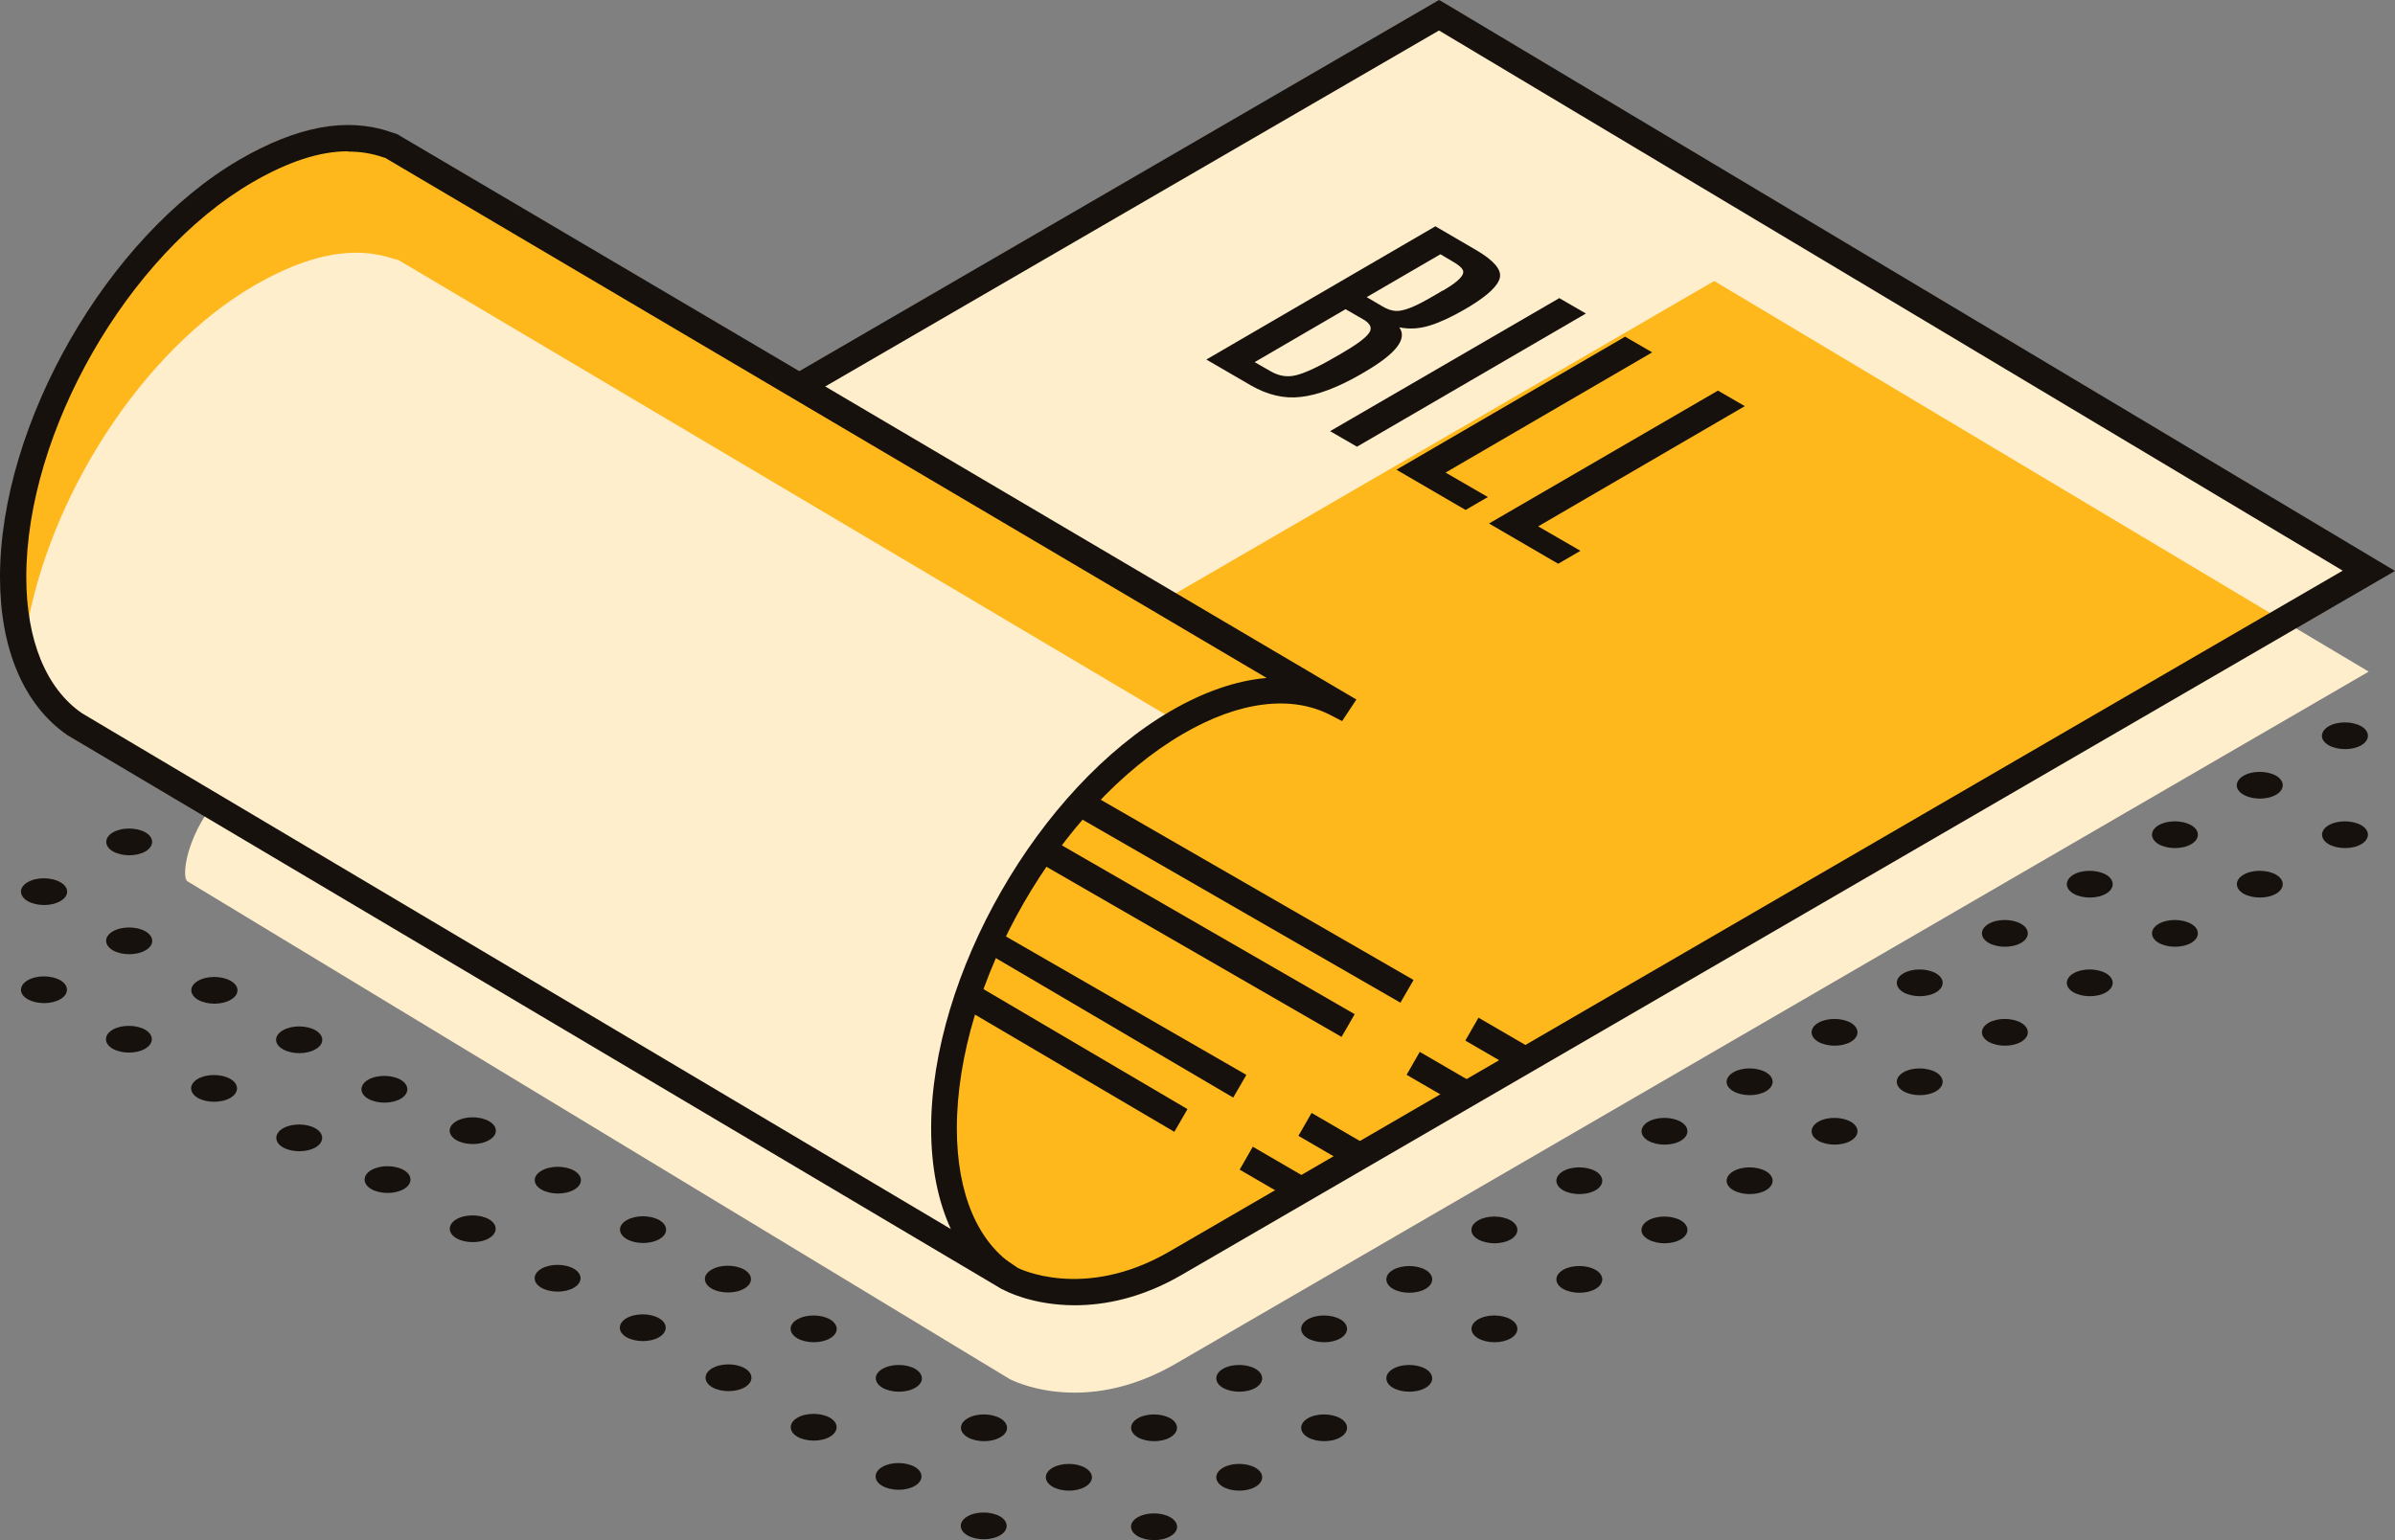 <svg xmlns="http://www.w3.org/2000/svg" width="213" height="137" viewBox="0 0 213 137" fill="none"><rect x="0" y="0" width="213" height="137" fill="#808080" stroke="none"/><g clip-path="url(#clip0_9_1295)"><path d="M28.061 100.383C28.849 100.844 28.849 101.611 28.061 102.072C27.273 102.532 25.977 102.532 25.163 102.072C24.376 101.611 24.376 100.844 25.163 100.383C25.951 99.922 27.248 99.922 28.061 100.383Z" fill="#16110D"></path><path d="M20.487 95.982C21.275 96.442 21.275 97.21 20.487 97.671C19.699 98.131 18.402 98.131 17.589 97.671C16.801 97.21 16.801 96.442 17.589 95.982C18.377 95.521 19.673 95.521 20.487 95.982Z" fill="#16110D"></path><path d="M12.912 91.606C13.7 92.067 13.7 92.834 12.912 93.295C12.124 93.756 10.828 93.756 10.015 93.295C9.227 92.834 9.227 92.067 10.015 91.606C10.803 91.146 12.099 91.146 12.912 91.606Z" fill="#16110D"></path><path d="M5.363 87.205C6.151 87.666 6.151 88.433 5.363 88.894C4.575 89.355 3.279 89.355 2.466 88.894C1.652 88.433 1.678 87.666 2.466 87.205C3.253 86.745 4.55 86.745 5.363 87.205Z" fill="#16110D"></path><path d="M88.936 134.902C89.724 135.362 89.724 136.13 88.936 136.59C88.148 137.051 86.852 137.051 86.039 136.59C85.251 136.13 85.251 135.362 86.039 134.902C86.827 134.441 88.123 134.441 88.936 134.902Z" fill="#16110D"></path><path d="M81.362 130.5C82.15 130.961 82.15 131.729 81.362 132.189C80.574 132.65 79.278 132.65 78.464 132.189C77.676 131.729 77.676 130.961 78.464 130.5C79.252 130.04 80.549 130.04 81.362 130.5Z" fill="#16110D"></path><path d="M73.813 126.125C74.601 126.585 74.601 127.353 73.813 127.814C73.025 128.274 71.729 128.274 70.915 127.814C70.127 127.353 70.127 126.585 70.915 126.125C71.703 125.664 72.999 125.664 73.813 126.125Z" fill="#16110D"></path><path d="M66.238 121.724C67.026 122.184 67.026 122.952 66.238 123.412C65.451 123.873 64.154 123.873 63.341 123.412C62.553 122.952 62.553 122.184 63.341 121.724C64.129 121.263 65.425 121.263 66.238 121.724Z" fill="#16110D"></path><path d="M58.613 117.271C59.401 117.732 59.401 118.499 58.613 118.96C57.825 119.421 56.529 119.421 55.715 118.96C54.928 118.499 54.928 117.732 55.715 117.271C56.504 116.811 57.8 116.811 58.613 117.271Z" fill="#16110D"></path><path d="M51.039 112.87C51.827 113.331 51.827 114.098 51.039 114.559C50.251 115.02 48.954 115.02 48.141 114.559C47.353 114.098 47.353 113.331 48.141 112.87C48.929 112.41 50.225 112.41 51.039 112.87Z" fill="#16110D"></path><path d="M43.49 108.469C44.278 108.93 44.278 109.697 43.49 110.158C42.702 110.618 41.405 110.618 40.592 110.158C39.804 109.697 39.804 108.93 40.592 108.469C41.38 108.008 42.676 108.008 43.49 108.469Z" fill="#16110D"></path><path d="M35.915 104.093C36.703 104.554 36.703 105.321 35.915 105.782C35.127 106.243 33.831 106.243 33.017 105.782C32.23 105.321 32.23 104.554 33.017 104.093C33.806 103.633 35.102 103.633 35.915 104.093Z" fill="#16110D"></path><path d="M35.636 96.059C36.423 96.519 36.423 97.287 35.636 97.747C34.848 98.208 33.551 98.208 32.738 97.747C31.95 97.287 31.95 96.519 32.738 96.059C33.526 95.598 34.822 95.598 35.636 96.059Z" fill="#16110D"></path><path d="M50.759 87.256C51.547 87.717 51.547 88.484 50.759 88.945C49.971 89.406 48.675 89.406 47.861 88.945C47.074 88.484 47.074 87.717 47.861 87.256C48.649 86.796 49.946 86.796 50.759 87.256Z" fill="#16110D"></path><path d="M58.334 82.855C59.121 83.316 59.121 84.083 58.334 84.544C57.546 85.004 56.249 85.004 55.436 84.544C54.648 84.083 54.648 83.316 55.436 82.855C56.224 82.394 57.52 82.394 58.334 82.855Z" fill="#16110D"></path><path d="M65.908 78.454C66.696 78.914 66.696 79.682 65.908 80.143C65.12 80.603 63.824 80.603 63.01 80.143C62.222 79.682 62.222 78.914 63.01 78.454C63.798 77.993 65.095 77.993 65.908 78.454Z" fill="#16110D"></path><path d="M25.163 91.657C25.951 91.197 27.248 91.197 28.061 91.657C28.849 92.118 28.875 92.886 28.061 93.346C27.273 93.807 25.977 93.807 25.163 93.346C24.35 92.886 24.35 92.118 25.163 91.657Z" fill="#16110D"></path><path d="M43.21 82.855C43.998 83.316 43.998 84.083 43.21 84.544C42.422 85.004 41.126 85.004 40.312 84.544C39.524 84.083 39.524 83.316 40.312 82.855C41.1 82.394 42.397 82.394 43.21 82.855Z" fill="#16110D"></path><path d="M50.759 78.454C51.547 78.914 51.547 79.682 50.759 80.143C49.971 80.603 48.675 80.603 47.861 80.143C47.074 79.682 47.074 78.914 47.861 78.454C48.649 77.993 49.946 77.993 50.759 78.454Z" fill="#16110D"></path><path d="M58.334 75.742C57.546 76.202 56.249 76.202 55.436 75.742C54.648 75.281 54.648 74.513 55.436 74.053C56.224 73.592 59.121 75.281 58.334 75.742Z" fill="#16110D"></path><path d="M17.614 87.256C18.402 86.796 19.699 86.796 20.512 87.256C21.325 87.717 21.325 88.484 20.512 88.945C19.724 89.406 18.428 89.406 17.614 88.945C16.826 88.484 16.801 87.717 17.614 87.256Z" fill="#16110D"></path><path d="M35.636 78.454C36.423 78.914 36.423 79.682 35.636 80.143C34.848 80.603 33.551 80.603 32.738 80.143C31.925 79.682 31.95 78.914 32.738 78.454C33.526 77.993 34.822 77.993 35.636 78.454Z" fill="#16110D"></path><path d="M43.21 74.052C43.998 74.513 43.998 75.281 43.21 75.741C42.422 76.202 41.126 76.202 40.312 75.741C39.524 75.281 39.524 74.513 40.312 74.052C41.1 73.592 42.397 73.592 43.21 74.052Z" fill="#16110D"></path><path d="M10.04 82.855C10.828 82.394 12.124 82.394 12.938 82.855C13.726 83.316 13.751 84.083 12.938 84.544C12.15 85.004 10.853 85.004 10.04 84.544C9.252 84.083 9.227 83.316 10.04 82.855Z" fill="#16110D"></path><path d="M28.087 74.052C28.875 74.513 28.875 75.281 28.087 75.741C27.299 76.202 26.002 76.202 25.189 75.741C24.401 75.281 24.401 74.513 25.189 74.052C25.977 73.592 27.273 73.592 28.087 74.052Z" fill="#16110D"></path><path d="M35.636 69.677C36.423 70.138 36.423 70.905 35.636 71.366C34.848 71.826 33.551 71.826 32.738 71.366C31.95 70.905 31.95 70.138 32.738 69.677C33.526 69.216 34.822 69.216 35.636 69.677Z" fill="#16110D"></path><path d="M2.466 78.48C3.253 78.019 4.55 78.019 5.363 78.48C6.176 78.94 6.176 79.708 5.363 80.168C4.575 80.629 3.279 80.629 2.466 80.168C1.678 79.708 1.652 78.94 2.466 78.48Z" fill="#16110D"></path><path d="M12.938 74.052C13.726 74.513 13.726 75.281 12.938 75.741C12.15 76.202 10.853 76.202 10.04 75.741C9.252 75.281 9.252 74.513 10.04 74.052C10.828 73.592 12.124 73.592 12.938 74.052Z" fill="#16110D"></path><path d="M20.512 69.677C21.3 70.138 21.3 70.905 20.512 71.366C19.724 71.826 18.428 71.826 17.614 71.366C16.826 70.905 16.826 70.138 17.614 69.677C18.402 69.216 19.699 69.216 20.512 69.677Z" fill="#16110D"></path><path d="M28.087 65.276C28.875 65.737 28.875 66.504 28.087 66.965C27.299 67.425 26.002 67.425 25.189 66.965C24.401 66.504 24.401 65.737 25.189 65.276C25.977 64.815 27.273 64.815 28.087 65.276Z" fill="#16110D"></path><path d="M101.188 134.978C101.976 134.518 103.272 134.518 104.085 134.978C104.873 135.439 104.899 136.207 104.085 136.667C103.297 137.128 102.001 137.128 101.188 136.667C100.4 136.207 100.374 135.439 101.188 134.978Z" fill="#16110D"></path><path d="M111.66 130.577C112.448 131.038 112.448 131.805 111.66 132.266C110.872 132.727 109.576 132.727 108.762 132.266C107.974 131.805 107.974 131.038 108.762 130.577C109.55 130.117 110.846 130.117 111.66 130.577Z" fill="#16110D"></path><path d="M119.209 126.176C119.997 126.637 119.997 127.404 119.209 127.865C118.421 128.325 117.125 128.325 116.311 127.865C115.523 127.404 115.523 126.637 116.311 126.176C117.099 125.715 118.395 125.715 119.209 126.176Z" fill="#16110D"></path><path d="M126.783 121.775C127.571 122.235 127.571 123.003 126.783 123.464C125.995 123.924 124.699 123.924 123.886 123.464C123.098 123.003 123.098 122.235 123.886 121.775C124.674 121.314 125.97 121.314 126.783 121.775Z" fill="#16110D"></path><path d="M134.358 117.374C135.146 117.834 135.146 118.602 134.358 119.062C133.57 119.523 132.274 119.523 131.46 119.062C130.672 118.602 130.672 117.834 131.46 117.374C132.248 116.913 133.544 116.913 134.358 117.374Z" fill="#16110D"></path><path d="M141.907 112.972C142.695 113.433 142.695 114.201 141.907 114.661C141.119 115.122 139.823 115.122 139.009 114.661C138.221 114.201 138.221 113.433 139.009 112.972C139.797 112.512 141.093 112.512 141.907 112.972Z" fill="#16110D"></path><path d="M149.481 108.571C150.269 109.032 150.269 109.8 149.481 110.26C148.693 110.721 147.397 110.721 146.584 110.26C145.77 109.8 145.796 109.032 146.584 108.571C147.372 108.111 148.668 108.111 149.481 108.571Z" fill="#16110D"></path><path d="M157.056 104.196C157.844 104.656 157.844 105.424 157.056 105.884C156.268 106.345 154.972 106.345 154.158 105.884C153.345 105.424 153.37 104.656 154.158 104.196C154.946 103.735 156.242 103.735 157.056 104.196Z" fill="#16110D"></path><path d="M164.605 99.794C165.393 100.255 165.393 101.023 164.605 101.483C163.817 101.944 162.521 101.944 161.707 101.483C160.919 101.023 160.919 100.255 161.707 99.794C162.495 99.334 163.791 99.334 164.605 99.794Z" fill="#16110D"></path><path d="M172.179 95.393C172.967 95.854 172.967 96.621 172.179 97.082C171.391 97.543 170.095 97.543 169.282 97.082C168.494 96.621 168.494 95.854 169.282 95.393C170.07 94.933 171.366 94.933 172.179 95.393Z" fill="#16110D"></path><path d="M179.754 90.992C180.542 91.453 180.542 92.22 179.754 92.681C178.966 93.142 177.669 93.142 176.856 92.681C176.068 92.22 176.068 91.453 176.856 90.992C177.644 90.532 178.94 90.532 179.754 90.992Z" fill="#16110D"></path><path d="M187.303 86.591C188.091 87.051 188.091 87.819 187.303 88.28C186.515 88.74 185.219 88.74 184.405 88.28C183.617 87.819 183.617 87.051 184.405 86.591C185.193 86.13 186.489 86.13 187.303 86.591Z" fill="#16110D"></path><path d="M194.877 82.19C195.665 82.65 195.665 83.418 194.877 83.879C194.089 84.339 192.793 84.339 191.98 83.879C191.192 83.418 191.192 82.65 191.98 82.19C192.768 81.729 194.064 81.729 194.877 82.19Z" fill="#16110D"></path><path d="M202.426 77.814C203.214 78.275 203.214 79.042 202.426 79.503C201.638 79.963 200.342 79.963 199.529 79.503C198.741 79.042 198.741 78.275 199.529 77.814C200.317 77.353 201.613 77.353 202.426 77.814Z" fill="#16110D"></path><path d="M210.001 73.413C210.789 73.873 210.789 74.641 210.001 75.102C209.213 75.562 207.917 75.562 207.103 75.102C206.315 74.641 206.315 73.873 207.103 73.413C207.891 72.952 209.187 72.952 210.001 73.413Z" fill="#16110D"></path><path d="M93.613 130.577C94.401 130.117 95.698 130.117 96.511 130.577C97.299 131.038 97.324 131.805 96.511 132.266C95.723 132.727 94.427 132.727 93.613 132.266C92.825 131.805 92.8 131.038 93.613 130.577Z" fill="#16110D"></path><path d="M104.085 126.176C104.873 126.637 104.873 127.404 104.085 127.865C103.297 128.325 102.001 128.325 101.188 127.865C100.4 127.404 100.4 126.637 101.188 126.176C101.976 125.715 103.272 125.715 104.085 126.176Z" fill="#16110D"></path><path d="M111.66 121.775C112.448 122.235 112.448 123.003 111.66 123.464C110.872 123.924 109.576 123.924 108.762 123.464C107.974 123.003 107.974 122.235 108.762 121.775C109.55 121.314 110.846 121.314 111.66 121.775Z" fill="#16110D"></path><path d="M119.209 117.374C119.997 117.834 119.997 118.602 119.209 119.062C118.421 119.523 117.125 119.523 116.311 119.062C115.523 118.602 115.523 117.834 116.311 117.374C117.099 116.913 118.395 116.913 119.209 117.374Z" fill="#16110D"></path><path d="M126.783 112.972C127.571 113.433 127.571 114.201 126.783 114.661C125.995 115.122 124.699 115.122 123.886 114.661C123.098 114.201 123.098 113.433 123.886 112.972C124.674 112.512 125.97 112.512 126.783 112.972Z" fill="#16110D"></path><path d="M134.358 108.571C135.146 109.032 135.146 109.8 134.358 110.26C133.57 110.721 132.274 110.721 131.46 110.26C130.647 109.8 130.672 109.032 131.46 108.571C132.248 108.111 133.544 108.111 134.358 108.571Z" fill="#16110D"></path><path d="M141.907 104.196C142.695 104.656 142.695 105.424 141.907 105.884C141.119 106.345 139.823 106.345 139.009 105.884C138.221 105.424 138.221 104.656 139.009 104.196C139.797 103.735 141.093 103.735 141.907 104.196Z" fill="#16110D"></path><path d="M149.481 99.794C150.269 100.255 150.269 101.023 149.481 101.483C148.693 101.944 147.397 101.944 146.584 101.483C145.796 101.023 145.796 100.255 146.584 99.794C147.372 99.334 148.668 99.334 149.481 99.794Z" fill="#16110D"></path><path d="M157.056 95.393C157.844 95.854 157.844 96.621 157.056 97.082C156.268 97.543 154.972 97.543 154.158 97.082C153.345 96.621 153.37 95.854 154.158 95.393C154.946 94.933 156.242 94.933 157.056 95.393Z" fill="#16110D"></path><path d="M164.605 90.992C165.393 91.453 165.393 92.22 164.605 92.681C163.817 93.142 162.521 93.142 161.707 92.681C160.919 92.22 160.919 91.453 161.707 90.992C162.495 90.532 163.791 90.532 164.605 90.992Z" fill="#16110D"></path><path d="M172.179 86.591C172.967 87.051 172.967 87.819 172.179 88.28C171.391 88.74 170.095 88.74 169.282 88.28C168.494 87.819 168.494 87.051 169.282 86.591C170.07 86.13 171.366 86.13 172.179 86.591Z" fill="#16110D"></path><path d="M179.754 82.19C180.542 82.65 180.542 83.418 179.754 83.879C178.966 84.339 177.669 84.339 176.856 83.879C176.068 83.418 176.068 82.65 176.856 82.19C177.644 81.729 178.94 81.729 179.754 82.19Z" fill="#16110D"></path><path d="M187.303 77.814C188.091 78.275 188.091 79.042 187.303 79.503C186.515 79.963 185.219 79.963 184.405 79.503C183.617 79.042 183.617 78.275 184.405 77.814C185.193 77.353 186.489 77.353 187.303 77.814Z" fill="#16110D"></path><path d="M194.877 73.413C195.665 73.873 195.665 74.641 194.877 75.102C194.089 75.562 192.793 75.562 191.98 75.102C191.192 74.641 191.192 73.873 191.98 73.413C192.768 72.952 194.064 72.952 194.877 73.413Z" fill="#16110D"></path><path d="M202.426 69.012C203.214 69.472 203.214 70.24 202.426 70.701C201.638 71.161 200.342 71.161 199.529 70.701C198.715 70.24 198.741 69.472 199.529 69.012C200.317 68.551 201.613 68.551 202.426 69.012Z" fill="#16110D"></path><path d="M210.001 64.611C210.789 65.071 210.789 65.839 210.001 66.299C209.213 66.76 207.916 66.76 207.103 66.299C206.29 65.839 206.315 65.071 207.103 64.611C207.891 64.15 209.187 64.15 210.001 64.611Z" fill="#16110D"></path><path d="M86.064 126.176C86.852 125.715 88.148 125.715 88.962 126.176C89.75 126.637 89.775 127.404 88.962 127.865C88.174 128.325 86.878 128.325 86.064 127.865C85.276 127.404 85.251 126.637 86.064 126.176Z" fill="#16110D"></path><path d="M96.536 121.775C97.324 122.235 97.324 123.003 96.536 123.464C95.748 123.924 94.452 123.924 93.639 123.464C92.851 123.003 92.851 122.235 93.639 121.775C94.427 121.314 95.723 121.314 96.536 121.775Z" fill="#16110D"></path><path d="M104.085 117.374C104.873 117.834 104.873 118.602 104.085 119.062C103.297 119.523 102.001 119.523 101.188 119.062C100.4 118.602 100.4 117.834 101.188 117.374C101.976 116.913 103.272 116.913 104.085 117.374Z" fill="#16110D"></path><path d="M111.66 112.972C112.448 113.433 112.448 114.201 111.66 114.661C110.872 115.122 109.576 115.122 108.762 114.661C107.974 114.201 107.974 113.433 108.762 112.972C109.55 112.512 110.846 112.512 111.66 112.972Z" fill="#16110D"></path><path d="M119.209 108.571C119.997 109.032 119.997 109.8 119.209 110.26C118.421 110.721 117.125 110.721 116.311 110.26C115.498 109.8 115.523 109.032 116.311 108.571C117.099 108.111 118.395 108.111 119.209 108.571Z" fill="#16110D"></path><path d="M126.783 104.196C127.571 104.656 127.571 105.424 126.783 105.884C125.995 106.345 124.699 106.345 123.886 105.884C123.098 105.424 123.098 104.656 123.886 104.196C124.674 103.735 125.97 103.735 126.783 104.196Z" fill="#16110D"></path><path d="M134.358 99.794C135.146 100.255 135.146 101.023 134.358 101.483C133.57 101.944 132.274 101.944 131.46 101.483C130.672 101.023 130.672 100.255 131.46 99.794C132.248 99.334 133.544 99.334 134.358 99.794Z" fill="#16110D"></path><path d="M141.907 95.393C142.695 95.854 142.695 96.621 141.907 97.082C141.119 97.543 139.823 97.543 139.009 97.082C138.221 96.621 138.221 95.854 139.009 95.393C139.797 94.933 141.093 94.933 141.907 95.393Z" fill="#16110D"></path><path d="M149.481 90.992C150.269 91.453 150.269 92.22 149.481 92.681C148.693 93.142 147.397 93.142 146.584 92.681C145.796 92.22 145.796 91.453 146.584 90.992C147.372 90.532 148.668 90.532 149.481 90.992Z" fill="#16110D"></path><path d="M157.056 86.591C157.844 87.051 157.844 87.819 157.056 88.28C156.268 88.74 154.971 88.74 154.158 88.28C153.37 87.819 153.37 87.051 154.158 86.591C154.946 86.13 156.242 86.13 157.056 86.591Z" fill="#16110D"></path><path d="M164.605 82.19C165.393 82.65 165.393 83.418 164.605 83.879C163.817 84.339 162.521 84.339 161.707 83.879C160.919 83.418 160.919 82.65 161.707 82.19C162.495 81.729 163.791 81.729 164.605 82.19Z" fill="#16110D"></path><path d="M172.179 77.814C172.967 78.275 172.967 79.042 172.179 79.503C171.391 79.963 170.095 79.963 169.282 79.503C168.494 79.042 168.494 78.275 169.282 77.814C170.07 77.353 171.366 77.353 172.179 77.814Z" fill="#16110D"></path><path d="M179.754 73.413C180.542 73.873 180.542 74.641 179.754 75.102C178.966 75.562 177.669 75.562 176.856 75.102C176.068 74.641 176.068 73.873 176.856 73.413C177.644 72.952 178.94 72.952 179.754 73.413Z" fill="#16110D"></path><path d="M187.303 69.012C188.091 69.472 188.091 70.24 187.303 70.701C186.515 71.161 185.218 71.161 184.405 70.701C183.592 70.24 183.617 69.472 184.405 69.012C185.193 68.551 186.489 68.551 187.303 69.012Z" fill="#16110D"></path><path d="M194.877 64.611C195.665 65.071 195.665 65.839 194.877 66.299C194.089 66.76 192.793 66.76 191.98 66.299C191.166 65.839 191.192 65.071 191.98 64.611C192.768 64.15 194.064 64.15 194.877 64.611Z" fill="#16110D"></path><path d="M201.003 62.231C202.126 62.231 203.036 61.704 203.036 61.054C203.036 60.404 202.126 59.877 201.003 59.877C199.88 59.877 198.969 60.404 198.969 61.054C198.969 61.704 199.88 62.231 201.003 62.231Z" fill="#16110D"></path><path d="M78.49 121.775C79.278 121.314 80.574 121.314 81.387 121.775C82.175 122.235 82.201 123.003 81.387 123.464C80.599 123.924 79.303 123.924 78.49 123.464C77.702 123.003 77.676 122.235 78.49 121.775Z" fill="#16110D"></path><path d="M88.962 117.374C89.75 117.834 89.75 118.602 88.962 119.062C88.174 119.523 86.878 119.523 86.064 119.062C85.276 118.602 85.276 117.834 86.064 117.374C86.852 116.913 88.148 116.913 88.962 117.374Z" fill="#16110D"></path><path d="M96.536 112.972C97.324 113.433 97.324 114.201 96.536 114.661C95.748 115.122 94.452 115.122 93.639 114.661C92.851 114.201 92.851 113.433 93.639 112.972C94.427 112.512 95.723 112.512 96.536 112.972Z" fill="#16110D"></path><path d="M104.085 108.571C104.873 109.032 104.873 109.8 104.085 110.26C103.297 110.721 102.001 110.721 101.188 110.26C100.4 109.8 100.4 109.032 101.188 108.571C101.976 108.111 103.272 108.111 104.085 108.571Z" fill="#16110D"></path><path d="M111.66 104.196C112.448 104.656 112.448 105.424 111.66 105.884C110.872 106.345 109.576 106.345 108.762 105.884C107.974 105.424 107.974 104.656 108.762 104.196C109.55 103.735 110.846 103.735 111.66 104.196Z" fill="#16110D"></path><path d="M119.209 99.794C119.997 100.255 119.997 101.023 119.209 101.483C118.421 101.944 117.125 101.944 116.311 101.483C115.523 101.023 115.523 100.255 116.311 99.794C117.099 99.334 118.395 99.334 119.209 99.794Z" fill="#16110D"></path><path d="M126.783 95.393C127.571 95.854 127.571 96.621 126.783 97.082C125.995 97.543 124.699 97.543 123.886 97.082C123.098 96.621 123.098 95.854 123.886 95.393C124.674 94.933 125.97 94.933 126.783 95.393Z" fill="#16110D"></path><path d="M134.358 90.992C135.146 91.453 135.146 92.22 134.358 92.681C133.57 93.142 132.274 93.142 131.46 92.681C130.672 92.22 130.672 91.453 131.46 90.992C132.248 90.532 133.544 90.532 134.358 90.992Z" fill="#16110D"></path><path d="M141.907 86.591C142.695 87.051 142.695 87.819 141.907 88.28C141.119 88.74 139.823 88.74 139.009 88.28C138.221 87.819 138.221 87.051 139.009 86.591C139.797 86.13 141.093 86.13 141.907 86.591Z" fill="#16110D"></path><path d="M149.481 82.19C150.269 82.65 150.269 83.418 149.481 83.879C148.693 84.339 147.397 84.339 146.584 83.879C145.796 83.418 145.796 82.65 146.584 82.19C147.372 81.729 148.668 81.729 149.481 82.19Z" fill="#16110D"></path><path d="M157.056 77.814C157.844 78.275 157.844 79.042 157.056 79.503C156.268 79.963 154.971 79.963 154.158 79.503C153.37 79.042 153.37 78.275 154.158 77.814C154.946 77.353 156.242 77.353 157.056 77.814Z" fill="#16110D"></path><path d="M164.605 73.413C165.393 73.873 165.393 74.641 164.605 75.102C163.817 75.562 162.521 75.562 161.707 75.102C160.919 74.641 160.919 73.873 161.707 73.413C162.495 72.952 163.791 72.952 164.605 73.413Z" fill="#16110D"></path><path d="M172.179 69.012C172.967 69.472 172.967 70.24 172.179 70.701C171.391 71.161 170.095 71.161 169.282 70.701C168.494 70.24 168.494 69.472 169.282 69.012C170.07 68.551 171.366 68.551 172.179 69.012Z" fill="#16110D"></path><path d="M179.754 64.611C180.542 65.071 180.542 65.839 179.754 66.299C178.966 66.76 177.669 66.76 176.856 66.299C176.068 65.839 176.068 65.071 176.856 64.611C177.644 64.15 178.94 64.15 179.754 64.611Z" fill="#16110D"></path><path d="M187.303 60.209C188.091 60.67 188.091 61.438 187.303 61.898C186.515 62.359 185.219 62.359 184.405 61.898C183.617 61.438 183.617 60.67 184.405 60.209C185.193 59.749 186.489 59.749 187.303 60.209Z" fill="#16110D"></path><path d="M194.877 55.808C195.665 56.269 195.665 57.036 194.877 57.497C194.089 57.958 192.793 57.958 191.98 57.497C191.192 57.036 191.192 56.269 191.98 55.808C192.768 55.347 194.064 55.347 194.877 55.808Z" fill="#16110D"></path><path d="M70.915 117.374C71.703 116.913 72.999 116.913 73.813 117.374C74.601 117.834 74.626 118.602 73.813 119.062C73.025 119.523 71.729 119.523 70.915 119.062C70.127 118.602 70.102 117.834 70.915 117.374Z" fill="#16110D"></path><path d="M81.387 112.972C82.175 113.433 82.175 114.201 81.387 114.661C80.599 115.122 79.303 115.122 78.49 114.661C77.702 114.201 77.702 113.433 78.49 112.972C79.278 112.512 80.574 112.512 81.387 112.972Z" fill="#16110D"></path><path d="M88.962 108.571C89.75 109.032 89.75 109.8 88.962 110.26C88.174 110.721 86.878 110.721 86.064 110.26C85.276 109.8 85.276 109.032 86.064 108.571C86.852 108.111 88.148 108.111 88.962 108.571Z" fill="#16110D"></path><path d="M96.536 104.196C97.324 104.656 97.324 105.424 96.536 105.884C95.748 106.345 94.452 106.345 93.639 105.884C92.851 105.424 92.851 104.656 93.639 104.196C94.427 103.735 95.723 103.735 96.536 104.196Z" fill="#16110D"></path><path d="M104.085 99.794C104.873 100.255 104.873 101.023 104.085 101.483C103.297 101.944 102.001 101.944 101.188 101.483C100.4 101.023 100.4 100.255 101.188 99.794C101.976 99.334 103.272 99.334 104.085 99.794Z" fill="#16110D"></path><path d="M111.66 95.393C112.448 95.854 112.448 96.621 111.66 97.082C110.872 97.543 109.576 97.543 108.762 97.082C107.974 96.621 107.974 95.854 108.762 95.393C109.55 94.933 110.846 94.933 111.66 95.393Z" fill="#16110D"></path><path d="M119.209 90.992C119.997 91.453 119.997 92.22 119.209 92.681C118.421 93.142 117.125 93.142 116.311 92.681C115.523 92.22 115.523 91.453 116.311 90.992C117.099 90.532 118.395 90.532 119.209 90.992Z" fill="#16110D"></path><path d="M126.783 86.591C127.571 87.051 127.571 87.819 126.783 88.28C125.995 88.74 124.699 88.74 123.886 88.28C123.098 87.819 123.098 87.051 123.886 86.591C124.674 86.13 125.97 86.13 126.783 86.591Z" fill="#16110D"></path><path d="M134.358 82.19C135.146 82.65 135.146 83.418 134.358 83.879C133.57 84.339 132.274 84.339 131.46 83.879C130.672 83.418 130.672 82.65 131.46 82.19C132.248 81.729 133.544 81.729 134.358 82.19Z" fill="#16110D"></path><path d="M141.907 77.814C142.695 78.275 142.695 79.042 141.907 79.503C141.119 79.963 139.823 79.963 139.009 79.503C138.221 79.042 138.221 78.275 139.009 77.814C139.797 77.353 141.093 77.353 141.907 77.814Z" fill="#16110D"></path><path d="M149.481 73.413C150.269 73.873 150.269 74.641 149.481 75.102C148.693 75.562 147.397 75.562 146.584 75.102C145.796 74.641 145.796 73.873 146.584 73.413C147.372 72.952 148.668 72.952 149.481 73.413Z" fill="#16110D"></path><path d="M157.056 69.012C157.844 69.472 157.844 70.24 157.056 70.701C156.268 71.161 154.971 71.161 154.158 70.701C153.37 70.24 153.37 69.472 154.158 69.012C154.946 68.551 156.242 68.551 157.056 69.012Z" fill="#16110D"></path><path d="M164.605 64.611C165.393 65.071 165.393 65.839 164.605 66.299C163.817 66.76 162.521 66.76 161.707 66.299C160.919 65.839 160.919 65.071 161.707 64.611C162.495 64.15 163.791 64.15 164.605 64.611Z" fill="#16110D"></path><path d="M172.179 60.209C172.967 60.67 172.967 61.438 172.179 61.898C171.391 62.359 170.095 62.359 169.282 61.898C168.494 61.438 168.494 60.67 169.282 60.209C170.07 59.749 171.366 59.749 172.179 60.209Z" fill="#16110D"></path><path d="M63.29 112.947C64.078 112.486 65.374 112.486 66.188 112.947C66.975 113.407 67.001 114.175 66.188 114.636C65.4 115.096 64.103 115.096 63.29 114.636C62.502 114.175 62.477 113.407 63.29 112.947Z" fill="#16110D"></path><path d="M73.762 108.546C74.55 109.006 74.55 109.774 73.762 110.234C72.974 110.695 71.678 110.695 70.864 110.234C70.076 109.774 70.076 109.006 70.864 108.546C71.652 108.085 72.949 108.085 73.762 108.546Z" fill="#16110D"></path><path d="M81.337 104.145C82.124 104.605 82.124 105.373 81.337 105.833C80.549 106.294 79.252 106.294 78.439 105.833C77.651 105.373 77.651 104.605 78.439 104.145C79.227 103.684 80.523 103.684 81.337 104.145Z" fill="#16110D"></path><path d="M88.886 99.743C89.674 100.204 89.674 100.972 88.886 101.432C88.098 101.893 86.801 101.893 85.988 101.432C85.175 100.972 85.2 100.204 85.988 99.743C86.776 99.283 88.072 99.283 88.886 99.743Z" fill="#16110D"></path><path d="M96.46 95.342C97.248 95.803 97.248 96.57 96.46 97.031C95.672 97.491 94.376 97.491 93.562 97.031C92.775 96.57 92.775 95.803 93.562 95.342C94.35 94.881 95.647 94.881 96.46 95.342Z" fill="#16110D"></path><path d="M104.034 90.941C104.822 91.401 104.822 92.169 104.034 92.63C103.247 93.09 101.95 93.09 101.137 92.63C100.349 92.169 100.349 91.401 101.137 90.941C101.925 90.48 103.221 90.48 104.034 90.941Z" fill="#16110D"></path><path d="M111.584 86.54C112.371 87 112.371 87.768 111.584 88.229C110.796 88.689 109.499 88.689 108.686 88.229C107.873 87.768 107.898 87 108.686 86.54C109.474 86.079 110.77 86.079 111.584 86.54Z" fill="#16110D"></path><path d="M119.158 82.164C119.946 82.625 119.946 83.392 119.158 83.853C118.37 84.314 117.074 84.314 116.26 83.853C115.472 83.392 115.472 82.625 116.26 82.164C117.048 81.704 118.345 81.704 119.158 82.164Z" fill="#16110D"></path><path d="M126.732 77.763C127.52 78.224 127.52 78.991 126.732 79.452C125.945 79.912 124.648 79.912 123.835 79.452C123.047 78.991 123.047 78.224 123.835 77.763C124.623 77.302 125.919 77.302 126.732 77.763Z" fill="#16110D"></path><path d="M134.281 73.362C135.069 73.822 135.069 74.59 134.281 75.051C133.494 75.511 132.197 75.511 131.384 75.051C130.596 74.59 130.596 73.822 131.384 73.362C132.172 72.901 133.468 72.901 134.281 73.362Z" fill="#16110D"></path><path d="M141.856 68.96C142.644 69.421 142.644 70.189 141.856 70.649C141.068 71.11 139.772 71.11 138.958 70.649C138.145 70.189 138.17 69.421 138.958 68.96C139.746 68.5 141.043 68.5 141.856 68.96Z" fill="#16110D"></path><path d="M55.741 108.546C56.529 108.085 57.825 108.085 58.639 108.546C59.426 109.006 59.452 109.774 58.639 110.234C57.851 110.695 56.554 110.695 55.741 110.234C54.953 109.774 54.928 109.006 55.741 108.546Z" fill="#16110D"></path><path d="M66.188 104.145C66.976 104.605 66.976 105.373 66.188 105.833C65.4 106.294 64.103 106.294 63.29 105.833C62.502 105.373 62.502 104.605 63.29 104.145C64.078 103.684 65.374 103.684 66.188 104.145Z" fill="#16110D"></path><path d="M73.762 99.743C74.55 100.204 74.55 100.972 73.762 101.432C72.974 101.893 71.678 101.893 70.864 101.432C70.051 100.972 70.076 100.204 70.864 99.743C71.652 99.283 72.949 99.283 73.762 99.743Z" fill="#16110D"></path><path d="M81.337 95.342C82.124 95.803 82.124 96.57 81.337 97.031C80.549 97.491 79.252 97.491 78.439 97.031C77.651 96.57 77.651 95.803 78.439 95.342C79.227 94.881 80.523 94.881 81.337 95.342Z" fill="#16110D"></path><path d="M88.886 90.941C89.674 91.401 89.674 92.169 88.886 92.63C88.098 93.09 86.801 93.09 85.988 92.63C85.2 92.169 85.2 91.401 85.988 90.941C86.776 90.48 88.072 90.48 88.886 90.941Z" fill="#16110D"></path><path d="M96.46 86.54C97.248 87 97.248 87.768 96.46 88.229C95.672 88.689 94.376 88.689 93.562 88.229C92.775 87.768 92.775 87 93.562 86.54C94.35 86.079 95.647 86.079 96.46 86.54Z" fill="#16110D"></path><path d="M104.034 82.164C104.822 82.625 104.822 83.392 104.034 83.853C103.247 84.314 101.95 84.314 101.137 83.853C100.349 83.392 100.349 82.625 101.137 82.164C101.925 81.704 103.221 81.704 104.034 82.164Z" fill="#16110D"></path><path d="M48.166 104.145C48.954 103.684 50.251 103.684 51.064 104.145C51.852 104.605 51.877 105.373 51.064 105.833C50.276 106.294 48.98 106.294 48.166 105.833C47.353 105.373 47.353 104.605 48.166 104.145Z" fill="#16110D"></path><path d="M58.639 99.743C59.426 100.204 59.426 100.972 58.639 101.432C57.851 101.893 56.554 101.893 55.741 101.432C54.953 100.972 54.953 100.204 55.741 99.743C56.529 99.283 57.825 99.283 58.639 99.743Z" fill="#16110D"></path><path d="M66.188 95.342C66.976 95.803 66.976 96.57 66.188 97.031C65.4 97.491 64.103 97.491 63.29 97.031C62.502 96.57 62.502 95.803 63.29 95.342C64.078 94.881 65.374 94.881 66.188 95.342Z" fill="#16110D"></path><path d="M73.762 90.941C74.55 91.401 74.55 92.169 73.762 92.63C72.974 93.09 71.678 93.09 70.864 92.63C70.076 92.169 70.076 91.401 70.864 90.941C71.652 90.48 72.949 90.48 73.762 90.941Z" fill="#16110D"></path><path d="M81.337 86.54C82.124 87 82.124 87.768 81.337 88.229C80.549 88.689 79.252 88.689 78.439 88.229C77.651 87.768 77.651 87 78.439 86.54C79.227 86.079 80.523 86.079 81.337 86.54Z" fill="#16110D"></path><path d="M88.886 82.164C89.674 82.625 89.674 83.392 88.886 83.853C88.098 84.314 86.801 84.314 85.988 83.853C85.2 83.392 85.2 82.625 85.988 82.164C86.776 81.704 88.072 81.704 88.886 82.164Z" fill="#16110D"></path><path d="M40.592 99.743C41.38 99.283 42.676 99.283 43.49 99.743C44.303 100.204 44.303 100.972 43.49 101.432C42.702 101.893 41.405 101.893 40.592 101.432C39.804 100.972 39.779 100.204 40.592 99.743Z" fill="#16110D"></path><path d="M51.064 95.342C51.852 95.803 51.852 96.57 51.064 97.031C50.276 97.491 48.98 97.491 48.166 97.031C47.353 96.57 47.379 95.803 48.166 95.342C48.954 94.881 50.251 94.881 51.064 95.342Z" fill="#16110D"></path><path d="M58.639 90.941C59.426 91.401 59.426 92.169 58.639 92.63C57.851 93.09 56.554 93.09 55.741 92.63C54.953 92.169 54.953 91.401 55.741 90.941C56.529 90.48 57.825 90.48 58.639 90.941Z" fill="#16110D"></path><path d="M66.188 86.54C66.976 87 66.976 87.768 66.188 88.229C65.4 88.689 64.103 88.689 63.29 88.229C62.502 87.768 62.502 87 63.29 86.54C64.078 86.079 65.374 86.079 66.188 86.54Z" fill="#16110D"></path><path d="M73.762 82.164C74.55 82.625 74.55 83.392 73.762 83.853C72.974 84.314 71.678 84.314 70.864 83.853C70.076 83.392 70.076 82.625 70.864 82.164C71.652 81.704 72.949 81.704 73.762 82.164Z" fill="#16110D"></path><path d="M81.337 77.763C82.124 78.224 82.124 78.991 81.337 79.452C80.549 79.912 79.252 79.912 78.439 79.452C77.651 78.991 77.651 78.224 78.439 77.763C79.227 77.302 80.523 77.302 81.337 77.763Z" fill="#16110D"></path><path d="M127.978 1.356L21.885 62.922L50.734 80.501L51.75 88.101L89.801 113.715C89.801 113.715 96.231 117.22 104.594 112.358L210.687 50.793L127.978 1.356Z" fill="#FFEECC"></path><path d="M152.455 25.077L45.625 71.827C19.8 57.855 15.327 77.609 16.674 78.403L89.775 122.671C89.775 122.671 96.206 126.176 104.568 121.314L210.662 59.749L152.43 25.077H152.455Z" fill="#FFEECC"></path><path d="M50.708 80.424L51.725 88.024L89.775 113.638C89.775 113.638 96.206 117.143 104.568 112.282L202.96 55.168L152.455 25L54.063 82.087L50.708 80.424Z" fill="#FFB81C"></path><path d="M95.596 116.12C91.834 116.12 89.394 114.84 89.241 114.738L50.657 88.74L49.666 81.243L19.572 62.922L127.978 0L128.563 0.333L213 50.793L105.153 113.382C101.518 115.506 98.214 116.12 95.57 116.12H95.596ZM52.843 87.487L90.512 112.793C90.512 112.793 96.358 115.787 104.009 111.335L208.349 50.767L127.978 2.712L24.198 62.922L51.776 79.784L52.818 87.487H52.843Z" fill="#16110D"></path><path d="M124.547 89.201L92.647 70.829L93.791 68.781L125.716 87.18L124.547 89.201Z" fill="#16110D"></path><path d="M119.31 92.246L87.411 73.848L88.581 71.826L120.48 90.224L119.31 92.246Z" fill="#16110D"></path><path d="M131.489 90.535L130.319 92.573L135.206 95.414L136.375 93.376L131.489 90.535Z" fill="#16110D"></path><path d="M126.267 93.577L125.098 95.616L130.007 98.469L131.176 96.43L126.267 93.577Z" fill="#16110D"></path><path d="M109.677 97.645L53.301 64.508L78.947 77.251L110.846 95.624L109.677 97.645Z" fill="#16110D"></path><path d="M104.441 100.69L48.065 67.528L49.234 65.506L105.61 98.669L104.441 100.69Z" fill="#16110D"></path><path d="M116.646 99.008L115.476 101.046L120.363 103.887L121.532 101.849L116.646 99.008Z" fill="#16110D"></path><path d="M111.418 102.015L110.249 104.054L115.157 106.907L116.327 104.869L111.418 102.015Z" fill="#16110D"></path><path d="M34.721 12.948L34.314 12.845C30.781 11.643 26.739 12.411 21.885 15.225C10.447 21.853 1.169 38.025 1.169 51.33C1.169 57.599 3.228 62.052 6.609 64.38L8.184 65.327L89.801 113.715C86.191 111.463 83.98 106.883 83.98 100.383C83.98 87.077 93.257 70.906 104.695 64.252C110.262 61.028 115.269 60.645 119.006 62.64L34.721 12.948Z" fill="#FFB81C"></path><path d="M104.467 64.048L35.432 23.132L35.026 23.03C31.492 21.827 27.451 22.595 22.596 25.409C12.607 31.218 4.296 44.268 2.313 56.32C3.177 59.647 4.829 62.18 7.066 63.715L8.642 64.662L84.717 109.825C84.743 108.367 84.87 106.883 85.124 105.373C84.692 103.684 84.438 101.816 84.438 99.718C84.438 86.693 93.359 70.905 104.467 64.022V64.048Z" fill="#FFEECC"></path><path d="M89.191 114.738L7.6 66.351L5.999 65.404C2.11 62.717 0 57.727 0 51.33C0 37.692 9.557 21.034 21.3 14.202C26.434 11.233 30.806 10.415 34.67 11.72L35.305 11.924L120.632 62.231L119.361 64.15L118.421 63.664C114.913 61.796 110.236 62.359 105.229 65.276C94.122 71.724 85.098 87.487 85.098 100.383C85.098 106.217 86.979 110.593 90.36 112.717L89.165 114.738H89.191ZM30.933 13.46C28.417 13.46 25.621 14.381 22.444 16.223C11.362 22.671 2.338 38.434 2.338 51.33C2.338 56.934 4.092 61.233 7.269 63.434L8.769 64.329L84.565 109.339C83.421 106.857 82.811 103.838 82.811 100.383C82.811 86.745 92.368 70.087 104.111 63.255C107.059 61.54 109.957 60.542 112.651 60.312L34.263 14.048L34.009 13.971C33.043 13.639 32.026 13.485 30.959 13.485L30.933 13.46Z" fill="#16110D"></path><path d="M127.622 20.113L131.308 22.262C132.833 23.158 133.544 23.976 133.392 24.693C133.239 25.409 132.35 26.254 130.723 27.252L130.291 27.508C129.096 28.198 128.054 28.685 127.139 28.966C126.224 29.248 125.334 29.299 124.445 29.12C125.182 30.143 124.165 31.448 121.42 33.06L120.988 33.316C118.929 34.493 117.15 35.158 115.676 35.312C114.202 35.491 112.727 35.133 111.253 34.288L107.288 31.985L127.647 20.138L127.622 20.113ZM119.336 31.423C120.658 30.655 121.446 30.066 121.751 29.631C122.056 29.196 121.903 28.813 121.268 28.429L119.666 27.508L111.584 32.216L113.058 33.06C113.744 33.444 114.456 33.572 115.218 33.393C115.981 33.214 117.125 32.702 118.624 31.832L119.336 31.423ZM128.308 25.87L128.385 25.819C129.732 25.026 130.316 24.437 130.088 24.002C129.986 23.797 129.706 23.567 129.274 23.311L128.105 22.62L121.547 26.433L122.894 27.226C123.352 27.508 123.759 27.636 124.114 27.661C124.47 27.687 124.902 27.584 125.436 27.38C125.97 27.175 126.758 26.765 127.749 26.177L128.308 25.844V25.87Z" fill="#16110D"></path><path d="M138.653 26.509L141.043 27.891L120.683 39.739L118.294 38.357L138.653 26.535V26.509Z" fill="#16110D"></path><path d="M144.55 29.964L146.939 31.346L128.563 42.042L132.324 44.217L130.342 45.368L124.191 41.786L144.55 29.939V29.964Z" fill="#16110D"></path><path d="M152.786 34.749L155.175 36.131L136.798 46.827L140.56 49.002L138.577 50.153L132.426 46.571L152.786 34.749Z" fill="#16110D"></path></g><defs><clipPath id="clip0_9_1295"><rect width="213" height="137" fill="white"></rect></clipPath></defs></svg>